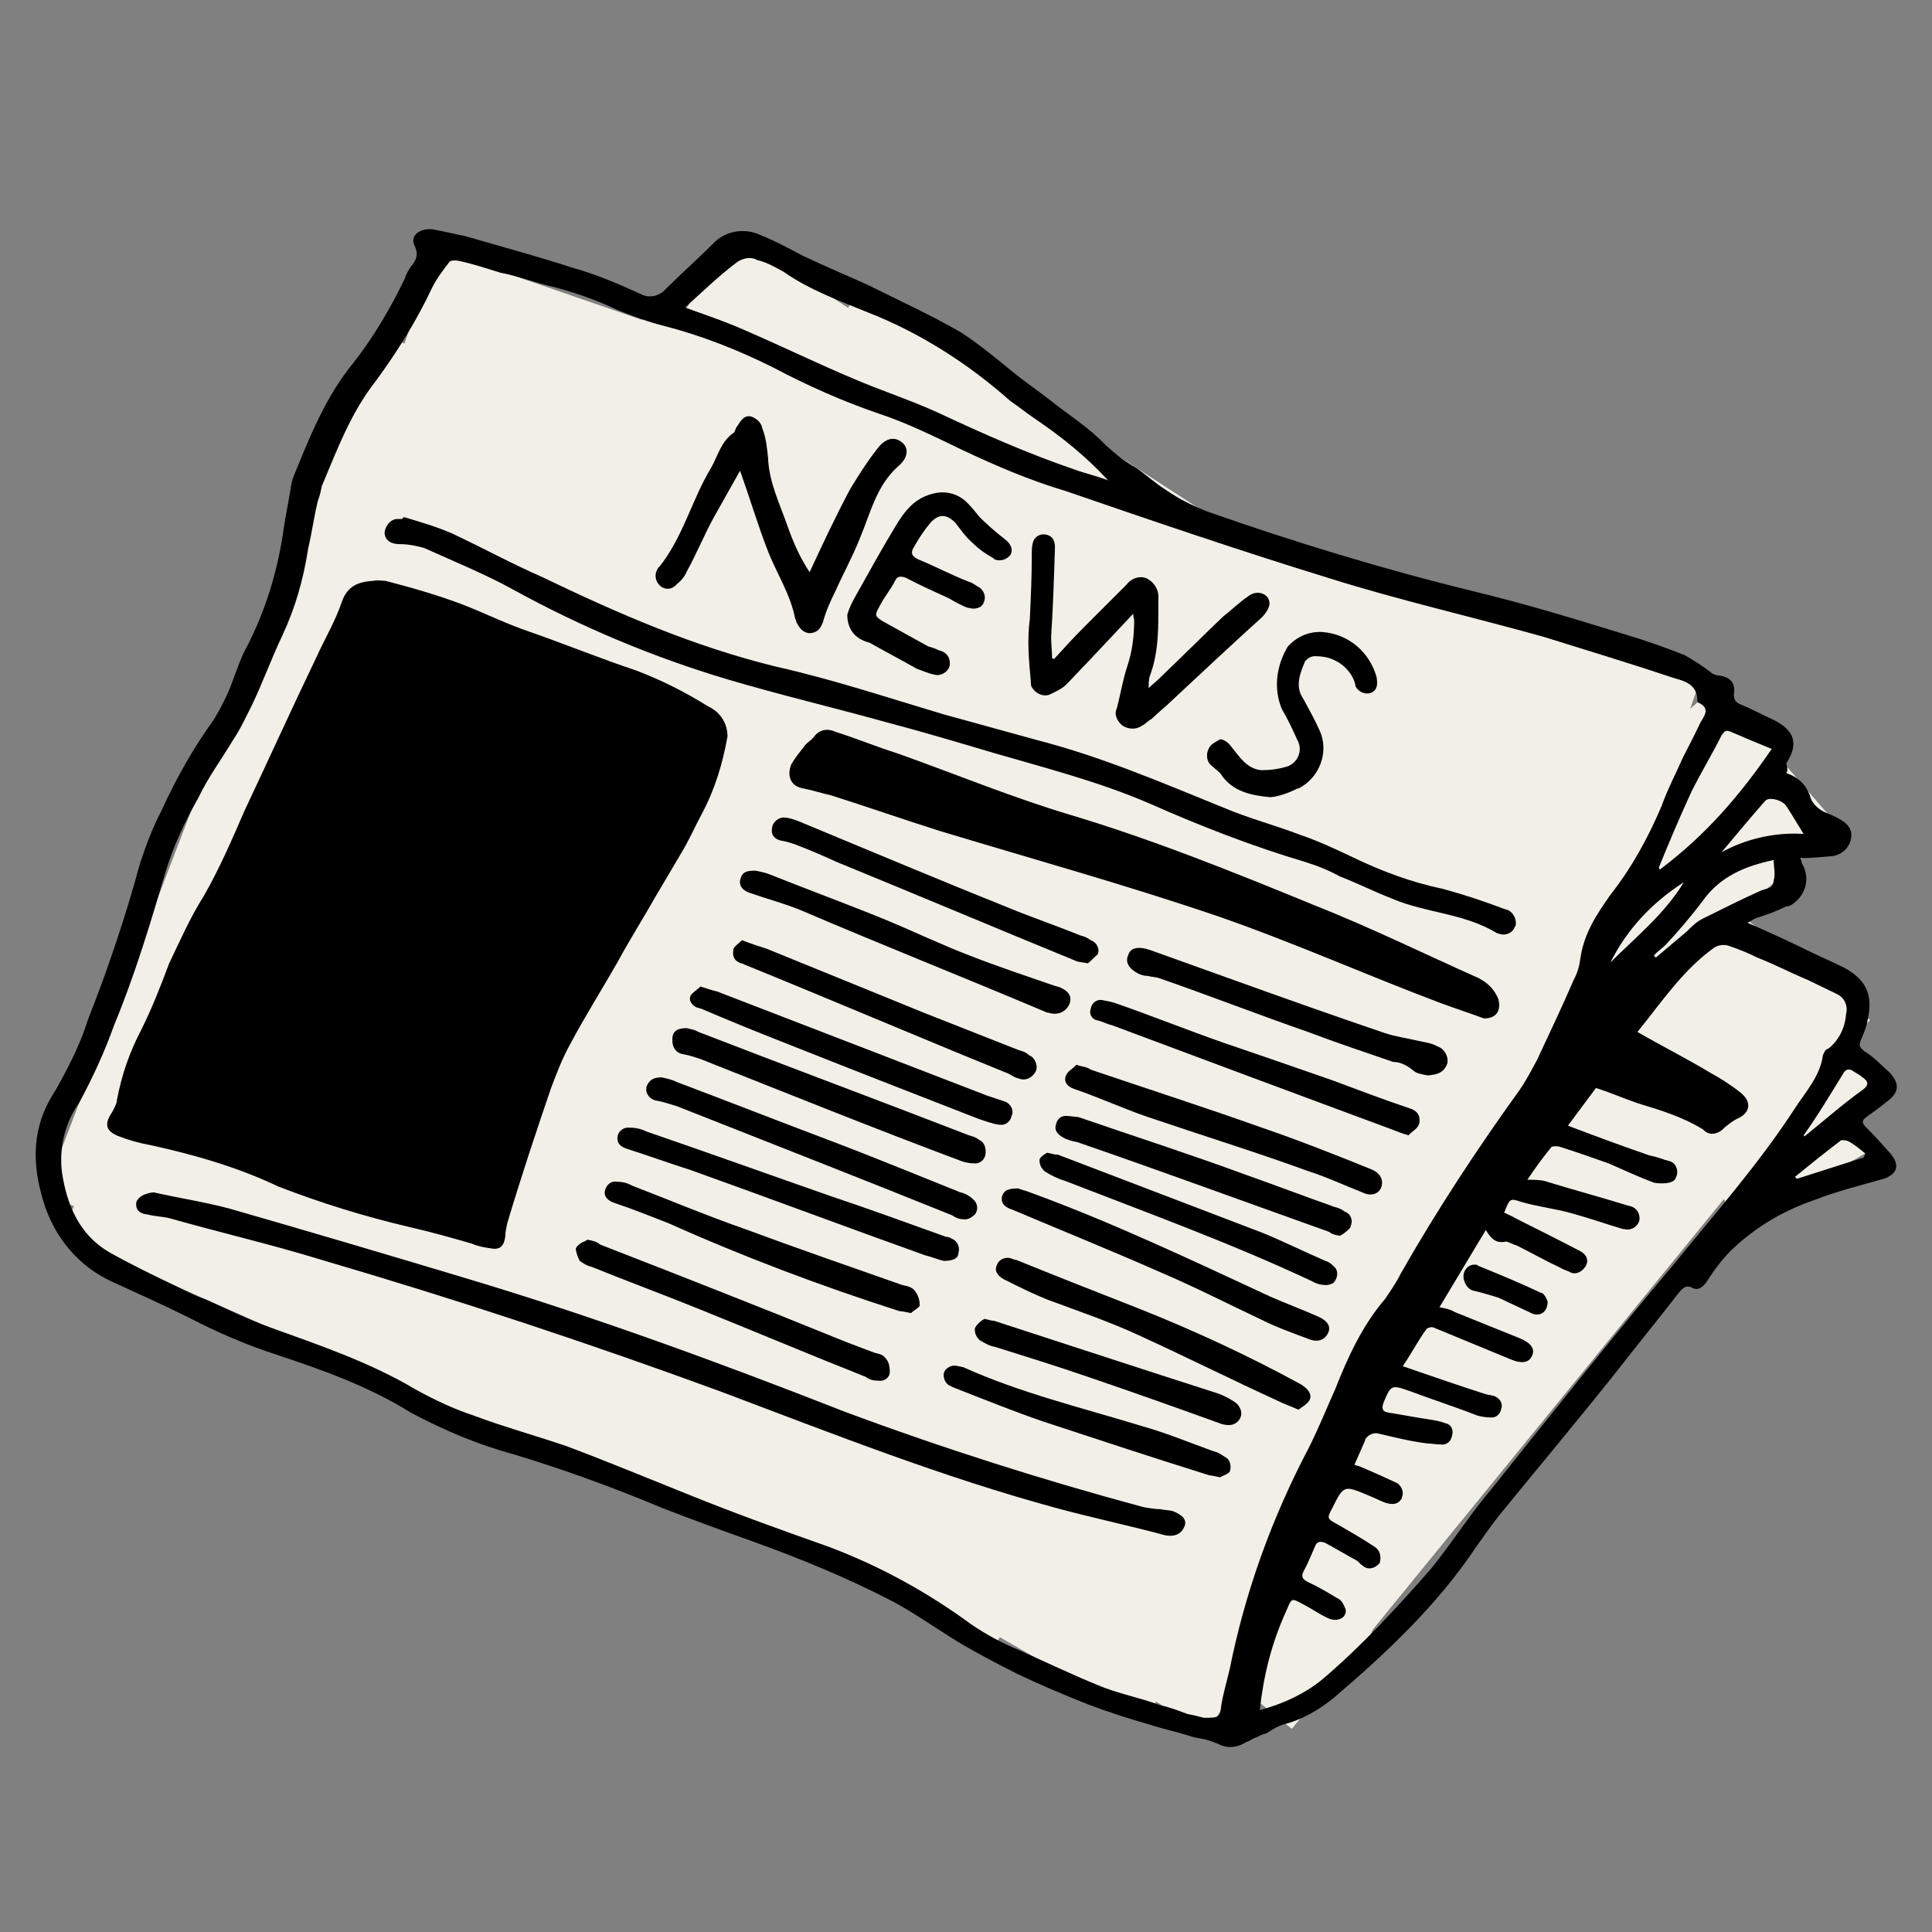 <?xml version="1.0" encoding="UTF-8"?> <!-- Generator: Adobe Illustrator 24.1.3, SVG Export Plug-In . SVG Version: 6.00 Build 0) --> <svg xmlns="http://www.w3.org/2000/svg" xmlns:xlink="http://www.w3.org/1999/xlink" version="1.1" id="Capa_1" x="0px" y="0px" viewBox="0 0 200 200" style="enable-background:new 0 0 200 200;" xml:space="preserve"><rect x="0" y="0" width="200" height="200" fill="#808080" stroke="none"/> <style type="text/css"> .st0{fill:#F2EFE7;} </style> <rect x="182.9" y="106.5" transform="matrix(-0.632 0.775 -0.775 -0.632 393.777 36.703)" class="st0" width="10.6" height="10.6"></rect> <rect x="175.1" y="108.1" transform="matrix(-0.866 0.5 -0.5 -0.866 399.606 124.981)" class="st0" width="16" height="16"></rect> <rect x="108.8" y="126.6" transform="matrix(-0.632 0.775 -0.775 -0.632 360.457 101.27)" class="st0" width="94.7" height="19.2"></rect> <rect x="89.7" y="103.8" transform="matrix(-0.756 0.654 -0.654 -0.756 326.044 105.382)" class="st0" width="107.5" height="19.3"></rect> <rect x="41.3" y="56" transform="matrix(-0.545 0.839 -0.839 -0.545 232.49 73.764)" class="st0" width="109.9" height="88.1"></rect> <rect x="28.1" y="50.3" transform="matrix(-0.545 0.839 -0.839 -0.545 207.481 76.088)" class="st0" width="109.9" height="88.1"></rect> <rect x="84.2" y="118.7" transform="matrix(-0.5 0.866 -0.866 -0.5 279.662 136.438)" class="st0" width="32.5" height="60.5"></rect> <rect x="60.3" y="115.6" transform="matrix(-0.358 0.934 -0.934 -0.358 234.55 118.325)" class="st0" width="32.5" height="48.4"></rect> <rect x="17.3" y="98.6" transform="matrix(-0.406 0.914 -0.914 -0.406 159.673 139.613)" class="st0" width="34.2" height="46.3"></rect> <rect x="30.6" y="42.5" transform="matrix(-0.358 0.934 -0.934 -0.358 199.14 66.812)" class="st0" width="92.1" height="118.8"></rect> <rect x="47.2" y="42.3" transform="matrix(-0.513 0.858 -0.858 -0.513 235.936 76.2)" class="st0" width="98.3" height="125.3"></rect> <rect x="-10.8" y="69.4" transform="matrix(-0.358 0.934 -0.934 -0.358 127.455 79.948)" class="st0" width="94.1" height="28.8"></rect> <rect x="40.1" y="29.4" transform="matrix(-0.326 0.945 -0.945 -0.326 216.695 42.539)" class="st0" width="106.1" height="138.2"></rect> <g id="Grupo_37684" transform="translate(-61.389 -122.671)"> <path id="Trazado_38077" d="M246.3,202.7c1.2,0.4,2.1,1.2,2.5,2.5c0.2,0.7,0.9,1.3,1.6,1.6c0.5,0.2,1,0.4,1.3,0.6 c1,0.5,1.5,1.2,1.3,2.1c-0.2,1-1,1.7-2,1.8c-1.1,0.1-2.1,0.2-3.2,0.2c0,0.1,0.1,0.4,0.1,0.5c0.9,1.5,0.5,3.3-1,4.3 c-0.1,0.1-0.4,0.2-0.6,0.2c-1,0.5-2.1,0.9-3.1,1.2c-0.2,0.1-0.4,0.2-0.9,0.5c2.5,1.1,4.7,2.1,6.9,3.2c1.1,0.5,2.2,1,3.2,1.5 c2.3,1.3,2.9,2.9,2.3,5.5c-0.1,0.6-0.4,1.3-0.7,2c-0.2,0.5-0.1,0.7,0.4,1.1c1,0.6,1.8,1.5,2.6,2.2c1.1,1.2,1,2.1-0.4,3.1 c-0.6,0.5-1.3,1-2,1.5c-0.5,0.4-0.5,0.6,0,1.1c0.9,0.9,1.7,1.8,2.5,2.7c1,1.2,0.7,2.1-0.7,2.6c-2.5,0.7-4.9,1.3-7.2,2.2 c-3.2,1.1-6.1,2.8-8.6,5.2c-1,1-1.8,2.1-2.5,3.2c-0.4,0.6-0.9,1-1.5,0.7c-0.7-0.4-1.1,0.1-1.5,0.6c-2.1,2.7-4.3,5.4-6.4,8.1 c-3.9,4.9-8,9.8-12,14.7c-0.9,1.1-1.7,2.3-2.5,3.4c-4,6-9.2,10.9-14.7,15.6c-1.6,1.3-3.3,2.3-5.3,2.8c-0.6,0.2-1.1,0.5-1.7,0.9 c-0.4,0.1-0.6,0.2-1,0.4c-0.4,0.1-0.7,0.4-1.1,0.5c-0.9,0.6-2,0.7-2.9,0.2c-0.5-0.2-1-0.4-1.5-0.5c-0.6-0.1-1.2-0.2-1.7-0.4 c-1.3-0.4-2.7-0.7-3.9-1.1c-2.1-0.6-4.3-1.3-6.4-2.1c-2.5-1-4.9-2-7.2-3.1c-2-1-3.9-2-5.8-3.1c-2.5-1.5-4.7-3.1-7.1-4.4 c-4.8-2.5-9.7-4.5-14.7-6.3c-3.1-1.1-6.1-2.2-9.2-3.4c-5-2.1-10.2-4-15.5-5.6c-3.7-1-7.2-2.5-10.6-4.3c-4.3-2.7-9.1-4.4-13.9-6 c-3.1-1-6.1-2.3-9-3.8c-2.6-1.3-5.3-2.5-7.9-3.7c-3.6-1.6-6.1-4.7-7.2-8.3c-1.2-3.9-1.3-7.7,1.2-11.5c1.3-2.3,2.6-4.8,3.4-7.4 c2.1-5.3,3.9-10.7,5.4-16.2c0.6-1.8,1.3-3.7,2.2-5.4c1.5-3.3,3.3-6.5,5.4-9.4c0.9-1.5,1.6-2.9,2.1-4.4c0.4-1,0.7-2,1.2-2.9 c2.1-4,3.4-8.3,4-12.8c0.2-1.3,0.5-2.7,0.7-4c0-0.2,0.1-0.5,0.2-0.9c1.7-4.2,3.4-8.5,6.3-12c2.1-2.7,3.8-5.6,5.3-8.7 c0.1-0.4,0.4-0.9,0.6-1.2c0.5-0.6,0.9-1.2,0.4-2.2s0.5-1.8,1.8-1.7c1.2,0.2,2.3,0.5,3.4,0.7c3.8,1.1,7.5,2.1,11.2,3.3 c2.5,0.7,4.8,1.7,7,2.7c0.9,0.5,2,0.2,2.6-0.5c1.6-1.6,3.3-3.1,4.9-4.7c1.2-1.3,3.2-1.7,4.9-0.9c1.5,0.6,2.8,1.3,4.3,2.1 c2.3,1.1,4.7,2.1,6.9,3.1c3.2,1.6,6.5,3.1,9.6,4.9c1.7,1.1,3.4,2.5,5,3.8c1.3,1.1,2.8,2.1,4.2,3.2c2,1.6,4,2.8,5.8,4.7 c1,0.9,2,1.7,3.1,2.3c1,0.7,2,1.6,3.1,2.3c1.3,0.9,2.7,1.6,4.2,2.2c9.1,3.2,18.3,6,27.7,8.3c5.4,1.3,10.6,2.9,15.8,4.5 c2,0.6,4,1.3,6,2.1c0.9,0.5,1.8,1.1,2.6,1.7c0.2,0.2,0.6,0.4,1,0.4c1.1,0.2,1.6,0.7,1.5,1.8c-0.1,0.7,0.2,1,0.7,1.2 c1.2,0.5,2.3,1.1,3.4,1.6c2.2,1.1,2.6,2.5,1.3,4.5C246.5,202.4,246.4,202.5,246.3,202.7z M186.1,300.5c1.5,0,1.6-0.1,1.7-1.2 c0.2-1.3,0.6-2.6,0.9-3.9c1.6-8,4.4-15.7,8.2-22.9c1-2,1.8-4,2.7-6c1.3-3.3,2.8-6.6,5.2-9.4c0.6-0.9,1.1-1.6,1.6-2.6 c3.7-6.5,7.9-12.9,12.3-19c0.7-1,1.2-2,1.8-3.1c1.3-2.8,2.6-5.5,3.8-8.3c0.4-0.7,0.6-1.5,0.7-2.3c0.4-2.6,1.7-4.5,3.1-6.5 c2.2-2.8,3.9-5.9,5.3-9.2c0.6-1.7,1.5-3.4,2.2-5c0.6-1.2,1.2-2.3,1.8-3.6c0.4-0.7,1.1-1.5-0.2-2.1c-0.1,0-0.1-0.1-0.1-0.2 c0-1.6-1.2-2-2.3-2.3c-4.5-1.5-9.1-2.9-13.6-4.3c-7.5-2.1-15-3.8-22.3-6.1c-9.1-2.8-18.2-5.9-27.2-9c-3.7-1.1-7.2-2.6-10.8-4.3 c-2.7-1.3-5.5-2.7-8.5-3.7c-3.8-1.3-7.4-2.9-11-4.8c-3.6-1.8-7.4-3.3-11.3-4.3c-1.6-0.4-3.2-1-4.7-1.6c-2.3-1.1-4.9-2-7.4-2.6 c-1.6-0.4-3.2-1-4.8-1.3c-1.3-0.4-2.8-0.9-4.2-1.2c-0.4-0.1-1-0.1-1.1,0.1c-0.7,0.9-1.3,1.7-1.8,2.7c-1.6,3.4-3.6,6.6-5.8,9.6 c-2.6,3.3-4,7.1-5.6,10.9c-0.1,0.5-0.2,1-0.4,1.5c-0.4,1.6-0.6,3.2-1,4.9c-0.5,3.2-1.3,6.1-2.7,9.1c-1.1,2.3-2,4.8-3.1,7.1 c-0.6,1.2-1.2,2.5-2,3.7c-1.2,2-2.6,3.9-3.6,6c-1.3,2.3-2.5,4.8-3.3,7.4c-1.6,5.4-3.2,10.8-5.4,16.1c-1,2.8-2.2,5.4-3.6,8 c-1.5,2.1-2.1,4.7-1.8,7.2c0.5,3.4,1.8,6.5,4.9,8.3c2.3,1.3,4.8,2.5,7.1,3.6c1,0.5,2,1,2.9,1.3c2.2,1,4.5,2.1,6.7,2.9 c5,1.8,10.3,3.6,15,6.4c2,1.1,3.9,2,6,2.7c3.2,1.2,6.5,2.1,9.7,3.2c4,1.5,8.1,3.2,12.1,4.8c4.9,2,9.9,3.8,15,5.6 c5.3,2,10.2,4.7,14.7,8c1.6,1.1,3.3,2,5,2.7c2.7,1.2,5.4,2.5,8.1,3.6c2.1,0.9,4.4,1.3,6.5,2.1c1,0.2,2,0.6,2.8,0.9 C185.4,300.3,185.9,300.5,186.1,300.5z M191.8,299.7c2.3-0.6,4.7-1.7,6.5-3.2c4-3.4,7.7-7.4,11.2-11.4c2.2-2.7,4-5.6,6.3-8.3 c6.3-7.9,12.5-15.7,18.9-23.3c4.3-5.3,8.8-10.4,12.5-16.1c1.1-1.7,2.6-3.3,2.9-5.5c0.1-0.2,0.2-0.6,0.6-0.7 c1.1-0.9,1.7-2.2,1.8-3.6c0.2-0.7-0.1-1.6-0.9-2c-1-0.5-2.1-1-3.1-1.5c-1.7-0.7-3.4-1.6-5.2-2.3c-1-0.5-2-0.9-2.9-1.2 c-0.5-0.2-1.2-0.1-1.6,0.2c-3.2,2.3-5.4,5.6-7.9,8.7c2.6,1.5,5,2.7,7.5,4.2c1.1,0.6,2.2,1.3,3.2,2.1c1.1,0.9,1,2-0.2,2.6 c-0.5,0.2-1,0.6-1.5,1c-0.6,0.7-1.6,0.9-2.2,0.2c-2.1-1.3-4.4-2-6.7-2.7c-1.5-0.5-2.8-1.1-4.4-1.6l-2.9,3.9 c2.9,1.1,5.6,2.1,8.5,3.1c0.7,0.1,1.3,0.4,2.1,0.6c0.6,0.2,0.9,1,0.6,1.6c-0.1,0.4-0.4,0.5-0.7,0.6c-0.5,0.1-1.1,0.1-1.6,0 c-1.6-0.6-3.1-1.3-4.7-2c-1.7-0.6-3.4-1.2-5-1.7c-0.2-0.1-0.7-0.1-0.9,0c-0.9,1.1-1.7,2.2-2.5,3.4c0.6,0,1.1,0,1.7,0.1 c2.9,0.9,5.9,1.7,8.8,2.6c0.7,0.1,1.2,0.7,1.1,1.5l0,0c-0.2,0.7-0.9,1.1-1.6,0.9h-0.1c-1.7-0.5-3.4-1.1-5.2-1.6 c-1.7-0.5-3.6-0.7-5.3-1.2c-1.2-0.4-1.2-0.4-1.8,1.1c0.4,0.2,0.9,0.4,1.2,0.6c2.2,1.1,4.4,2.2,6.5,3.3c0.9,0.4,1.1,1.1,0.7,1.7 c-0.4,0.6-1.1,0.9-1.7,0.5c-0.2-0.1-0.6-0.2-0.9-0.4c-1.5-0.7-3.1-1.6-4.5-2.3c-0.4-0.1-0.9-0.4-1.1-0.4c-1,0.2-1.5-0.2-2.1-1.2 l-4.8,8c0.6,0.1,1.1,0.2,1.6,0.5c2.2,0.9,4.5,1.8,6.7,2.7c1.2,0.5,1.6,1.1,1.3,1.8s-1,0.9-2.2,0.4c-2.7-1.1-5.3-2.2-8-3.3 c-0.2-0.1-0.5,0-0.7,0.1c-0.9,1.2-1.6,2.6-2.5,3.9c2.9,1,5.8,2,8.6,2.9c0.4,0.1,0.6,0.1,0.9,0.2c0.5,0.2,0.9,0.7,0.7,1.3 c-0.1,0.6-0.6,1-1.2,0.9c-0.5,0-0.9-0.1-1.3-0.2c-2.3-0.9-4.5-1.6-6.9-2.5c-2-0.7-2-0.7-2.8,1.2c-0.2,0.6-0.1,0.9,0.5,1 c1.3,0.2,2.8,0.5,4.2,0.7c0.6,0.1,1.2,0.2,1.7,0.4c0.6,0.1,0.9,0.7,0.7,1.3c-0.1,0.6-0.6,1-1.2,0.9c-0.5,0-0.9-0.1-1.3-0.1 c-1.7-0.2-3.3-0.6-5-1c-0.6-0.2-1.2,0.1-1.5,0.6v0.1c-0.4,0.9-0.7,1.6-1.1,2.5c0.2,0.1,0.4,0.1,0.6,0.2c1.2,0.5,2.3,1,3.6,1.6 c0.6,0.2,1,1,0.7,1.6v0.1c-0.4,0.6-0.9,0.7-1.8,0.4c-0.5-0.2-1.1-0.5-1.6-0.7c-2.6-1.1-2.6-1.1-3.8,1.3c-0.6,1.1-0.5,1.1,0.6,1.7 c1.2,0.7,2.6,1.5,3.8,2.3c0.6,0.4,0.7,1.1,0.5,1.7l-0.1,0.1c-0.5,0.5-1.2,0.6-1.7,0.1c-0.2-0.1-0.4-0.4-0.6-0.5 c-1.1-0.6-2.1-1.2-3.2-1.8c-0.5-0.2-0.9-0.2-1.1,0.4c-0.4,0.9-0.7,1.7-1.2,2.6c-0.2,0.5-0.1,0.7,0.4,1c1.1,0.5,2.1,1.1,3.1,1.7 c0.5,0.2,0.7,0.7,0.9,1.2c0.1,0.9-0.9,1.3-1.8,0.9c-0.9-0.4-1.7-1-2.7-1.5c-1.1-0.6-1.1-0.6-1.6,0.6 C193,292.8,192.2,296.1,191.8,299.7L191.8,299.7z M132.3,154.5l1.1,0.4c1.7,0.6,3.4,1.2,5.2,2c3.7,1.6,7.4,3.4,11.2,5 c2.8,1.2,5.6,2.1,8.5,3.4c4.7,2.2,9.4,4.3,14.4,6c1.1,0.4,2.1,0.6,3.4,1.1c-2.3-2.5-4.8-4.5-7.6-6.4c-0.9-0.6-1.6-1.2-2.5-1.8 c-4.4-3.9-9.4-7.1-14.8-9.2c-2.9-1.2-6-2.3-8.7-4.2c-0.9-0.5-1.8-1-2.7-1.2c-0.7-0.4-1.5-0.2-2.1,0.2 C135.7,151.3,134.1,152.9,132.3,154.5z M244.8,200.2c-1.5-0.6-2.9-1.2-4.3-1.8c-0.5-0.2-0.6,0-0.9,0.4c-1,2-2.1,3.8-3.1,5.8 c-1.2,2.6-2.3,5.2-3.4,7.9c0,0,0.1,0.1,0.1,0.2C238,209.1,241.5,205,244.8,200.2L244.8,200.2z M245,211.7c-2.8,0.6-5.5,1.6-7.4,4.3 c-1.2,1.6-2.5,3.1-3.8,4.5c-0.4,0.4-0.9,0.7-1.2,1.1l0.2,0.2l3.2-2.7c0.5-0.5,1-1,1.6-1.3c2-1,4-2,6-2.9c0.4-0.2,0.9-0.2,1.2-0.5 c0.1-0.1,0.2-0.4,0.2-0.6C245.2,213.2,245,212.4,245,211.7L245,211.7z M248.1,209c-0.7-1.1-1.2-2-1.8-2.9c-0.4-0.6-1.8-1-2.2-0.5 c-1.5,1.7-2.9,3.4-4.5,5.3C242.1,209.5,245.2,208.8,248.1,209L248.1,209z M248.1,240.2l0.1,0.1c2-1.6,3.9-3.3,6-4.8 c0.7-0.5,0.6-0.9,0-1.3c-0.2-0.2-0.6-0.4-0.9-0.6c-0.5-0.4-0.9-0.2-1.1,0.2C250.9,235.9,249.6,238.1,248.1,240.2L248.1,240.2z M247.2,244.5l0.2,0.2l6.9-2.2l0.2-0.4c-0.6-0.5-1.2-1-1.8-1.3c-0.2-0.1-0.5-0.1-0.7-0.1C250.4,241.9,248.8,243.2,247.2,244.5 L247.2,244.5z M235.7,214c-3.3,2.1-5.9,4.9-7.6,8.3C230.7,219.7,233.7,217.3,235.7,214L235.7,214z"></path> <path id="Trazado_38078" d="M136.7,198.9c-0.5,2.8-1.3,5.5-2.7,8.1c-0.7,1.3-1.3,2.7-2.1,4c-0.9,1.5-1.7,2.9-2.6,4.4 c-1.3,2.3-2.7,4.5-4,6.9c-1.6,2.8-3.3,5.5-4.8,8.3c-0.9,1.6-1.5,3.2-2.1,4.8c-1.6,4.7-3.1,9.2-4.5,13.9c-0.1,0.5-0.2,0.9-0.2,1.3 c-0.1,1-0.5,1.5-1.5,1.3c-0.7-0.1-1.3-0.2-2-0.5c-2.1-0.6-4.2-1.2-6.4-1.7c-4.7-1.1-9.2-2.5-13.6-4.2c-4.2-2-8.7-3.3-13.3-4.3 c-1.1-0.2-2.2-0.5-3.2-0.9c-1.3-0.5-1.6-1.2-0.7-2.5c0.2-0.4,0.5-0.9,0.5-1.3c0.5-2.6,1.3-4.9,2.5-7.2c1.1-2.2,2-4.5,2.9-6.9 c1.1-2.3,2.2-4.8,3.6-7c1.6-2.8,2.9-5.8,4.2-8.8c2.5-5.3,4.9-10.6,7.4-15.8c0.9-2,2-3.8,2.7-5.9c0.6-1.6,1.7-2,3.2-2.1 c0.5-0.1,1,0,1.3,0c2.7,0.7,5.5,1.5,8.1,2.5c2.3,0.9,4.5,2,6.9,2.8c3.7,1.3,7.4,2.8,11,4c2.6,1,5,2.2,7.4,3.7 C136,196.4,136.7,197.6,136.7,198.9z"></path> <path id="Trazado_38079" d="M215,228.1c-1.3-0.5-2.9-1-4.5-1.6c-7.7-2.9-15.3-6.3-23.1-9c-9.4-3.2-19.1-5.9-28.7-8.8 c-3.8-1.2-7.5-2.5-11.3-3.7c-0.9-0.2-1.8-0.5-2.8-0.7c-1.3-0.2-1.8-1.2-1.3-2.5c0.4-0.7,0.9-1.3,1.3-1.8c0.2-0.4,0.7-0.6,1-1 c0.5-0.7,1.3-1,2.2-0.6c2.2,0.7,4.4,1.6,6.6,2.3c5.9,2.1,11.7,4.5,17.7,6.3c8.7,2.6,17.1,6,25.4,9.4c5.8,2.3,11.3,5,16.9,7.5 c1,0.5,1.7,1.2,2.1,2.2C216.8,227.3,216.3,228.1,215,228.1z"></path> <path id="Trazado_38080" d="M103.2,176.2c1.7,0.5,3.4,1,5,1.7c3.2,1.5,6.1,3.1,9.3,4.5c7.9,3.8,15.7,7.2,24.3,9.3 c5.8,1.3,11.5,3.2,17.2,4.9c3.3,0.9,6.5,1.8,9.8,2.7c6.6,1.7,12.9,4.4,19.3,7c2.6,1.1,5.3,1.8,7.9,2.8c1.8,0.6,3.7,1.5,5.4,2.3 c3.1,1.5,6.1,2.6,9.4,3.3c2.2,0.6,4.3,1.3,6.4,2.1c0.7,0.1,1.2,0.9,1.1,1.6c0,0.1,0,0.1-0.1,0.2c-0.2,0.7-1.1,1-1.7,0.7h-0.1 c-3.4-2.1-7.4-2.1-10.9-3.6c-1.8-0.7-3.6-1.6-5.4-2.3c-1.1-0.6-2.3-1.1-3.6-1.5c-5.4-1.6-10.8-3.7-16-6c-5.3-2.3-10.8-3.7-16.3-5.3 c-3.7-1.1-7.4-2.2-11.2-3.2c-5.4-1.5-10.9-2.8-16.3-4.4c-7.7-2.3-15.1-5.4-22.2-9.3c-2.9-1.6-6.1-2.9-9.2-4.3 c-0.7-0.2-1.6-0.4-2.5-0.4c-1,0-1.5-0.4-1.6-1.1c0-0.7,0.6-1.5,1.3-1.5c0.1,0,0.4,0,0.5,0L103.2,176.2z"></path> <path id="Trazado_38081" d="M77.3,246.1c2.6,0.6,5.3,1,7.9,1.7c8,2.3,16.1,4.7,24.1,7.1c13.4,4,26.5,8.8,39.5,13.9 c10.2,3.8,20.6,7.1,31,9.9c0.6,0.1,1.2,0.2,1.7,0.2c0.5,0.1,0.9,0.1,1.3,0.2c1,0.4,1.5,0.9,1.2,1.6s-0.9,1.1-2,0.9 c-3.7-1-7.5-1.8-11.2-2.8c-11.8-3.2-23.2-7.7-34.6-12c-13.6-5-27.5-9.6-41.5-13.7c-5.2-1.6-10.4-2.8-15.7-4.3 c-0.7-0.2-1.6-0.2-2.3-0.4c-1-0.1-1.3-0.6-1.2-1.3C75.7,246.6,76.3,246.2,77.3,246.1z"></path> <path id="Trazado_38082" d="M145.2,181.9c1.3-2.8,2.7-5.8,4.2-8.6c0.9-1.5,1.8-2.9,2.9-4.3c0.9-1.1,1.8-1.1,2.5-0.5 s0.6,1.6-0.5,2.5c-2.2,2-2.8,4.8-3.9,7.4c-0.7,1.8-1.7,3.6-2.5,5.4c-0.5,1-1,2.1-1.3,3.2c-0.2,0.6-0.5,1.1-1.2,1.2 c-0.7,0.1-1.2-0.4-1.5-1c-0.1-0.1-0.1-0.4-0.2-0.5c-0.5-2.6-2-4.8-2.9-7.2c-1-2.6-1.8-5.3-2.8-8.1c-0.9,1.6-1.8,3.2-2.7,4.8 c-1,1.8-1.8,3.8-2.8,5.6c-0.2,0.5-0.6,1-1,1.3c-0.5,0.6-1.2,0.7-1.8,0.2c-0.5-0.5-0.6-1.2-0.2-1.8c0,0,0-0.1,0.1-0.1 c2.5-3.1,3.4-7,5.4-10.3c0.7-1.2,1-2.7,2.3-3.6c0.2-0.1,0.2-0.5,0.4-0.7c0.4-0.6,0.7-1.2,1.5-1c0.5,0.2,1,0.6,1.1,1.2 c0.4,1,0.5,2.1,0.6,3.1c0.1,2.5,1.2,4.7,2,7C143.5,178.8,144.2,180.4,145.2,181.9L145.2,181.9z"></path> <path id="Trazado_38083" d="M178.7,186.2c-1.7,1.8-3.2,3.4-4.7,5c-0.7,0.7-1.5,1.6-2.2,2.3c-0.5,0.5-1,0.7-1.6,1 c-0.7,0.4-1.6,0-2-0.7c-0.1-0.1-0.1-0.4-0.1-0.6c-0.2-2.1-0.4-4.3-0.1-6.5c0.1-2.2,0.2-4.4,0.2-6.6c0-0.4,0-0.9,0.1-1.2 c0.1-0.6,0.7-1,1.3-0.9c0.7,0.1,1,0.6,1,1.3c-0.1,3.1-0.2,6.3-0.4,9.3c0,0.7,0.1,1.5,0.1,2.2l0.2,0.1c1-1.1,2-2.2,3.1-3.3 c1.5-1.5,2.9-2.9,4.4-4.4c0.5-0.7,1.5-1,2.2-0.6s1.2,1.2,1.1,2.1c0,2.7,0.1,5.4-0.9,8c-0.1,0.4-0.1,0.7-0.1,1.2 c0.4-0.4,0.7-0.6,1.1-1c2.2-2.1,4.4-4.3,6.6-6.4c0.9-0.7,1.7-1.5,2.6-2.1c0.6-0.5,1.5-0.5,2,0.1l0,0c0.4,0.6,0.2,1.2-0.5,2 c-3.1,2.8-6.3,5.8-9.3,8.6c-0.7,0.7-1.5,1.3-2.2,2c-0.4,0.2-0.6,0.5-1,0.7c-0.6,0.4-1.3,0.4-2,0c-0.6-0.5-0.9-1.2-0.6-1.8 c0.4-1.5,0.6-2.9,1.1-4.4s0.7-3.1,0.7-4.8C178.8,186.8,178.7,186.6,178.7,186.2z"></path> <path id="Trazado_38084" d="M149.1,186.3c0.2-0.7,0.5-1.3,0.9-2c1.3-2.3,2.6-4.7,4-7c1-1.7,2.1-3.2,4.3-3.6c1.1-0.2,2.3,0.1,3.2,1 c0.5,0.5,0.9,1,1.3,1.5c0.7,0.7,1.6,1.5,2.5,2.2c0.7,0.5,1,1.1,0.7,1.7c-0.4,0.5-1,0.7-1.6,0.5c0,0-0.1,0-0.1-0.1 c-0.9-0.5-1.6-1-2.2-1.6c-0.7-0.6-1.2-1.3-1.8-2.1c-0.9-0.9-1.7-1-2.6,0c-0.6,0.7-1.2,1.6-1.7,2.5c-0.4,0.6-0.2,1,0.5,1.3 c1.7,0.7,3.4,1.6,5.2,2.3c0.4,0.1,0.7,0.4,1.1,0.6c0.5,0.4,0.7,1,0.4,1.6c-0.2,0.5-0.9,0.7-1.5,0.5h-0.1c-0.6-0.2-1.3-0.6-2-1 c-1.5-0.7-2.9-1.3-4.4-2.1c-0.5-0.2-0.9-0.2-1.1,0.2c-0.5,1-1.2,1.8-1.7,2.8c-0.5,0.9-0.4,1,0.4,1.5c1.6,0.9,3.1,1.7,4.7,2.6 c0.4,0.1,0.7,0.2,1.1,0.4c0.9,0.2,1.2,0.9,1.1,1.6c-0.2,0.7-1,1.1-1.6,0.9c-0.6-0.1-1.2-0.4-1.8-0.6c-1.6-0.9-3.3-1.8-4.9-2.7 C149.8,188.8,149.1,187.7,149.1,186.3z"></path> <path id="Trazado_38085" d="M159.1,253.2c-0.5-0.1-1.2-0.4-2-0.6c-8.1-2.9-16.1-5.9-24.2-8.8c-2.2-0.7-4.4-1.5-6.6-2.2 c-0.6-0.2-1-0.5-1-1.1s0.5-1.1,1.1-1.1h0.1c0.6,0,1.2,0.1,1.8,0.4c6.4,2.2,12.8,4.5,19.1,6.7c3.9,1.3,8,2.8,11.9,4.2 c0.2,0,0.5,0.1,0.6,0.2c0.6,0.2,0.9,0.9,0.7,1.5C160.6,252.9,160.1,253.2,159.1,253.2z"></path> <path id="Trazado_38086" d="M139.6,212.8c0.5,0.1,1,0.2,1.5,0.4c4,1.6,8.1,3.1,12,4.7c2.9,1.2,5.8,2.6,8.7,3.7 c2.8,1.1,5.8,2.1,8.7,3.1c0.1,0,0.2,0.1,0.4,0.1c1.1,0.4,1.5,1,1.2,1.8c-0.4,0.9-1.3,1.2-2.2,0.9c0,0,0,0-0.1,0 c-8.5-3.6-17.1-7-25.5-10.6c-1.7-0.7-3.6-1.2-5.3-1.8c-0.6-0.2-1.1-0.6-1-1.3C138.2,212.9,138.7,212.8,139.6,212.8z"></path> <path id="Trazado_38087" d="M174,222.4c-0.4-0.1-0.7-0.1-1.1-0.2c-8.3-3.4-16.6-6.9-24.9-10.3c-1.3-0.6-2.7-1.2-4-1.7 c-0.5-0.2-1.1-0.4-1.7-0.5c-0.6-0.1-1.1-0.5-1-1.2c0-0.6,0.5-1.1,1.1-1.2h0.1c0.5,0,1.1,0.2,1.6,0.4c7,2.9,14.1,5.9,21.1,8.7 c2.6,1.1,5.3,2,8,3.1c0.4,0.1,0.7,0.2,1.1,0.5c0.6,0.2,1,0.9,0.7,1.5C174.8,221.6,174.5,222,174,222.4z"></path> <path id="Trazado_38088" d="M166.8,245.7c0.2,0.1,0.7,0.2,1.2,0.4c8.5,3.1,16.7,7,24.9,10.8c1.6,0.7,3.2,1.3,4.8,2 c1,0.4,1.5,1,1.2,1.7s-1,1.1-2,0.7c-1.6-0.6-3.3-1.2-4.9-2c-3.4-1.6-6.7-3.3-10.2-4.8c-5.2-2.3-10.4-4.4-15.6-6.6 c-0.6-0.2-1.2-0.5-1.1-1.3C165.3,245.8,165.9,245.7,166.8,245.7z"></path> <path id="Trazado_38089" d="M129.9,234.2c0.4,0.1,1,0.2,1.6,0.5c5.3,2,10.4,4,15.7,6c4.5,1.7,9.1,3.6,13.6,5.4 c0.5,0.1,1,0.4,1.3,0.7c0.5,0.4,0.6,1.1,0.2,1.6c-0.2,0.2-0.6,0.5-1,0.5c-0.5,0-0.9-0.1-1.3-0.4c-9.4-3.8-18.9-7.5-28.5-11.3 c-0.7-0.2-1.5-0.5-2.2-0.6c-0.6-0.1-1.1-0.7-1-1.3c0,0,0,0,0-0.1C128.6,234.4,129.1,234.2,129.9,234.2z"></path> <path id="Trazado_38090" d="M207.2,240.2c-0.7-0.2-1.2-0.4-1.7-0.6c-9.7-3.6-19.4-7.2-29-10.8c-0.5-0.1-1-0.4-1.5-0.5 c-0.6-0.1-0.9-0.7-0.7-1.2l0,0c0.1-0.6,0.6-1,1.2-0.9c0.5,0.1,1.1,0.2,1.6,0.4c3.7,1.3,7.2,2.7,10.9,4c3.8,1.3,7.6,2.6,11.3,3.9 c2.7,1,5.3,2,8,2.9c0.7,0.2,1.2,0.7,1,1.6C208.1,239.6,207.5,239.8,207.2,240.2z"></path> <path id="Trazado_38091" d="M209.2,234c-0.5-0.1-1.2-0.2-1.5-0.5c-0.6-0.5-1.3-0.9-2.1-0.9c-2.9-1-5.9-2-8.8-3.1 c-5.2-1.8-10.3-3.8-15.5-5.6c-0.4-0.1-0.7-0.1-1.1-0.2c-0.4,0-0.6-0.1-0.9-0.2c-1-0.5-1.5-1.2-1.1-2c0.2-0.7,1-0.9,2.2-0.5 c3.1,1.1,6.1,2.2,9.2,3.3c5,1.8,10.1,3.6,15.1,5.3c1.2,0.4,2.6,0.6,3.9,0.9c0.5,0.1,1.1,0.2,1.6,0.5c0.7,0.2,1.2,1.1,1,1.8 C210.8,233.8,210.1,233.9,209.2,234z"></path> <path id="Trazado_38092" d="M133.9,224.8c0.7,0.2,1.2,0.4,1.7,0.5c9.3,3.6,18.7,7.2,28,10.8c0.6,0.2,1.2,0.4,1.8,0.6s1,0.9,0.7,1.5 c-0.1,0.6-0.7,1-1.2,0.9c0,0,0,0-0.1,0c-0.7-0.1-1.5-0.4-2.1-0.6c-6.7-2.6-13.6-5.3-20.4-8c-2.8-1.1-5.5-2.2-8.3-3.4 c-0.1,0-0.2-0.1-0.4-0.1c-0.5-0.2-1-0.7-0.7-1.3C133.1,225.4,133.6,225.1,133.9,224.8z"></path> <path id="Trazado_38093" d="M192.9,205.2c-2.1-0.2-3.8-0.6-5-2.2c-0.2-0.4-0.6-0.6-1-1c-0.6-0.4-0.7-1.2-0.4-1.8 c0.2-0.5,0.7-0.7,1.2-1c0.4,0,0.9,0.4,1.1,0.7c0.9,1.1,1.6,2.3,3.1,2.5c1,0,1.8-0.1,2.8-0.4c1-0.4,1.5-1.5,1.1-2.5 c0-0.1-0.1-0.2-0.1-0.2c-0.5-1.1-1-2.2-1.6-3.2c-0.9-2.1-0.6-4.5,0.6-6.5c0.9-1,2.2-1.6,3.6-1.5c2.7,0.2,4.9,2.1,5.6,4.7 c0.1,0.7,0.1,1.3-0.6,1.6c-0.6,0.2-1.3-0.1-1.6-0.7v-0.1c-0.2-1-1-2-2-2.5c-0.7-0.4-1.5-0.5-2.2-0.5c-0.4,0-0.7,0.2-1,0.5 c-0.5,1.2-1.1,2.6-0.2,3.9c0.6,1.1,1.2,2.2,1.7,3.3c1,2.2,0,4.9-2.2,6h-0.1C194.9,204.7,193.9,205.1,192.9,205.2z"></path> <path id="Trazado_38094" d="M195.8,268.6c-0.9-0.4-1.5-0.6-2.1-0.9c-4.8-2.2-9.4-4.5-14.2-6.7c-3.2-1.5-6.5-2.6-9.7-3.8 c-1.5-0.6-2.9-1.3-4.5-2.1c-0.7-0.4-1-0.9-0.7-1.5c0.2-0.6,1-0.9,1.6-0.6c0.1,0,0.2,0.1,0.4,0.1c4.2,1.7,8.5,3.4,12.6,5 c5.8,2.3,11.4,4.9,16.9,7.9c0.6,0.4,1.1,0.9,0.9,1.5C196.8,268,196.2,268.3,195.8,268.6z"></path> <path id="Trazado_38095" d="M122.2,251c0.5,0.1,1,0.2,1.3,0.5c8.2,3.2,16.4,6.4,24.5,9.7c1.2,0.5,2.6,1,3.9,1.5 c0.4,0.1,0.9,0.2,1.1,0.5c0.4,0.4,0.5,0.9,0.5,1.5s-0.6,1-1.2,0.9c-0.5,0-0.9-0.1-1.3-0.4c-5.8-2.3-11.5-4.7-17.2-7 c-3.7-1.5-7.5-2.9-11.2-4.4c-0.5-0.1-0.9-0.4-1.2-0.6c-0.2-0.4-0.4-0.9-0.4-1.3C121.3,251.3,122,251.2,122.2,251z"></path> <path id="Trazado_38096" d="M132.5,229.1c0.2,0.1,0.7,0.1,1.2,0.4c9.3,3.6,18.7,7.1,28,10.7c0.4,0.1,0.7,0.2,1.1,0.5 c0.5,0.2,0.7,0.9,0.6,1.5s-0.7,1-1.2,0.9c-0.4,0-0.9-0.1-1.2-0.2c-9.1-3.4-18-7-27.1-10.6c-0.6-0.2-1.2-0.4-1.8-0.5 c-0.7-0.1-1.1-0.7-1.1-1.3C130.9,229.4,131.5,229.1,132.5,229.1z"></path> <path id="Trazado_38097" d="M155.7,258.6c-0.6-0.1-0.9-0.2-1.2-0.2c-8.1-2.6-16.1-5.6-23.9-9.1c-1.8-0.7-3.8-1.5-5.6-2.1 c-0.6-0.2-1.1-0.6-1-1.2c0.1-0.6,0.6-1.1,1.2-1l0,0c0.5,0,1.1,0.1,1.6,0.4c3.9,1.5,7.7,3.1,11.7,4.5c5.4,2,10.9,3.9,16.3,5.8 c0.5,0.1,1,0.2,1.3,0.6c0.3,0.4,0.5,0.9,0.5,1.5C156.6,258,156,258.3,155.7,258.6z"></path> <path id="Trazado_38098" d="M172.8,232.9c0.6,0.2,1.1,0.2,1.5,0.5c5.9,2,11.8,3.9,17.7,6c3.8,1.3,7.6,2.8,11.3,4.3 c1,0.4,1.3,1.1,1.1,1.8s-1,1.1-2,0.6c-1.8-0.7-3.7-1.6-5.6-2.2c-5.5-2-11-3.7-16.6-5.6c-2.6-0.9-5-2-7.6-2.9 c-0.6-0.2-1.1-0.6-0.9-1.3C171.9,233.5,172.5,233.3,172.8,232.9z"></path> <path id="Trazado_38099" d="M138.2,220c1,0.4,1.7,0.6,2.6,0.9c5.4,2.2,10.8,4.4,16.2,6.6c3.3,1.3,6.6,2.6,9.9,3.9 c0.4,0.1,0.7,0.2,1,0.5c0.6,0.2,1,1.1,0.7,1.7c-0.4,0.7-1.1,1-1.8,0.7c-0.5-0.1-0.9-0.5-1.3-0.6c-9.1-3.7-18-7.5-27.1-11.2 c-0.1-0.1-0.4-0.1-0.5-0.2c-0.5-0.2-0.7-0.7-0.6-1.2c0,0,0,0,0-0.1C137.3,220.7,137.8,220.4,138.2,220z"></path> <path id="Trazado_38100" d="M169.8,242c0.5,0.1,0.7,0.2,1.1,0.2c7.1,2.7,14.1,5.4,21.2,8.1c2.2,0.9,4.4,2,6.5,2.9 c0.4,0.1,0.7,0.4,1,0.7c0.4,0.5,0.2,1.2-0.2,1.6c-0.2,0.1-0.5,0.2-0.7,0.2c-0.5,0-1-0.1-1.5-0.4c-8.3-3.9-17.1-7.1-25.6-10.4 c-0.7-0.2-1.5-0.6-2.1-1c-0.4-0.4-0.5-0.7-0.5-1.2C169.1,242.4,169.6,242.1,169.8,242z"></path> <path id="Trazado_38101" d="M200.1,250.6c-0.6-0.1-0.9-0.2-1.1-0.4c-8.7-3.1-17.4-6.3-26.1-9.3c-0.5-0.1-1-0.2-1.5-0.5 s-0.9-0.7-0.7-1.3c0.1-0.6,0.6-1,1.2-0.9c0.4,0,0.7,0.1,1.1,0.1c5.8,2,11.7,3.9,17.4,6c3.1,1.1,6,2.2,9.1,3.3 c0.4,0.1,0.7,0.2,1.1,0.5c0.6,0.2,0.9,0.9,0.6,1.5c0,0,0,0,0,0.1C201,250,200.5,250.4,200.1,250.6z"></path> <path id="Trazado_38102" d="M187.7,275.6c-0.5-0.1-0.9-0.2-1.1-0.2c-5.8-1.8-11.5-3.7-17.3-5.6c-2.9-1-5.9-2.2-8.7-3.3 c-0.2-0.1-0.6-0.2-0.9-0.4c-0.5-0.2-0.7-0.9-0.6-1.3c0.2-0.6,0.9-0.9,1.5-0.7l0,0c0.1,0,0.4,0.1,0.5,0.1c6,2.7,12.3,4.2,18.5,6.1 c2.5,0.7,4.9,1.7,7.4,2.6c0.5,0.1,0.9,0.4,1.2,0.6c0.5,0.2,0.7,0.9,0.5,1.5C188.5,275.3,188,275.4,187.7,275.6z"></path> <path id="Trazado_38103" d="M163.3,259.2c0.5,0.1,0.7,0.2,1,0.2c7.7,2.5,15.3,5,23.1,7.5c0.6,0.2,1.2,0.5,1.8,0.9s0.9,1.2,0.5,1.8 s-1,0.7-1.8,0.5c-4.7-1.7-9.2-3.3-13.9-4.9c-3.2-1.1-6.4-2.1-9.6-3.1c-0.6-0.1-1.1-0.4-1.6-0.7c-0.4-0.4-0.5-0.7-0.5-1.2 C162.5,259.7,163.1,259.3,163.3,259.2z"></path> <path id="Trazado_38104" d="M221.6,257.4c0,1.2-0.9,1.6-1.7,1.2c-1.1-0.5-2.3-1.1-3.4-1.6c-0.7-0.2-1.6-0.5-2.5-0.7 c-0.7-0.1-1.2-1-1.1-1.7c0.1-0.6,0.6-1.1,1.3-1c0.1,0,0.1,0,0.2,0.1c2.2,0.9,4.4,1.8,6.5,2.8C221.2,256.5,221.5,257.1,221.6,257.4z "></path> </g> </svg> 